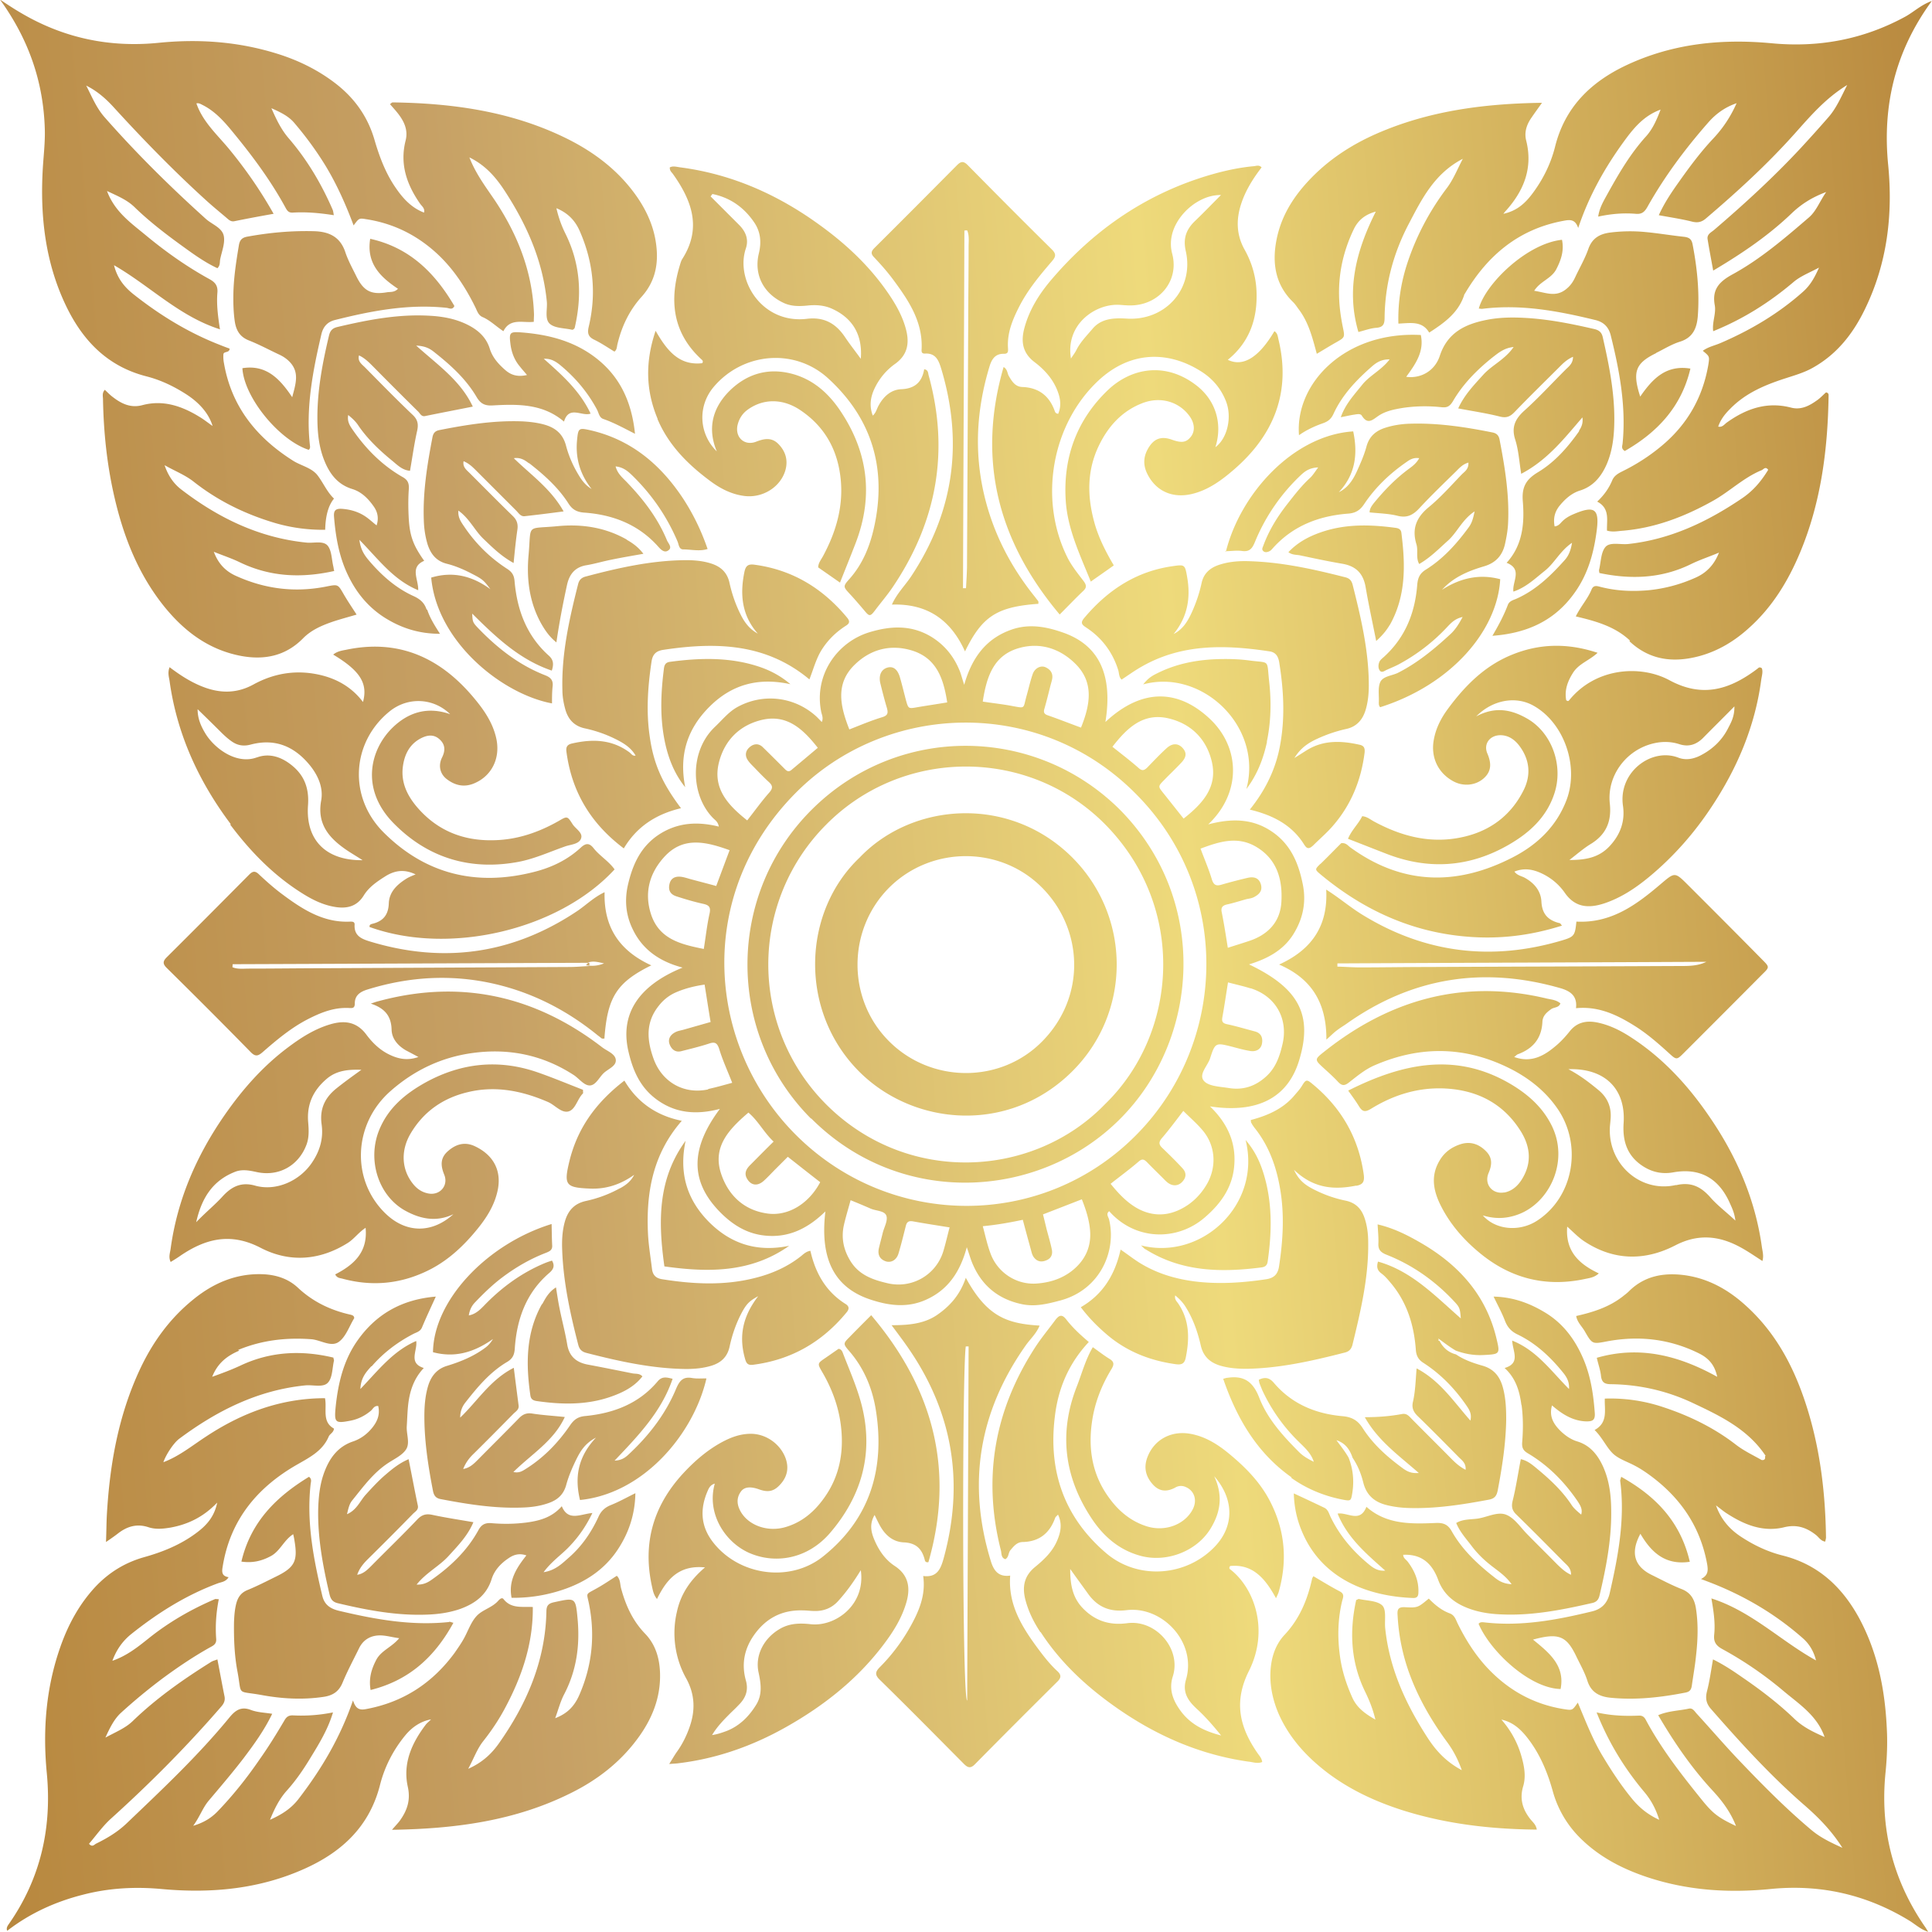 <svg xmlns="http://www.w3.org/2000/svg" data-bbox="0 -0.02 96.59 96.61" viewBox="0 0 96.6 96.6" data-type="ugc"><g><defs><linearGradient gradientUnits="userSpaceOnUse" y2="43.97" x2="100.25" y1="52.58" x1="-3.33" id="2c4c2f1e-d911-4f97-8e8a-32903034adfe"><stop stop-color="#b8883e" offset="0"></stop><stop stop-color="#c6a065" offset=".27"></stop><stop stop-color="#eeda7b" offset=".61"></stop><stop stop-color="#b8883e" offset="1"></stop></linearGradient></defs><path d="M88.28 72.79c-.89-1.34-2.28-2-3.66-2.65-1.28-.6-2.64-.91-4.06-.93-.32 0-.47-.08-.51-.41-.03-.3-.14-.59-.21-.91 2.15-.62 4.11-.11 6.02.95-.12-.57-.4-.92-.93-1.18-1.46-.72-3-.89-4.59-.59-.73.14-.73.14-1.11-.52-.14-.24-.37-.44-.42-.75.84-.19 1.64-.44 2.33-.98.1-.08.21-.16.3-.25.76-.76 1.7-.94 2.72-.82 1.22.15 2.24.72 3.13 1.53 1.63 1.47 2.55 3.36 3.16 5.43.59 2.01.82 4.07.85 6.16 0 .06-.02.12-.04.21-.22-.03-.32-.22-.46-.33-.47-.37-.96-.54-1.58-.39-1.05.26-1.98-.11-2.85-.67-.18-.11-.34-.25-.57-.42.23.65.63 1.15 1.21 1.54.66.44 1.37.78 2.14.97 1.77.45 2.97 1.58 3.82 3.15.92 1.72 1.28 3.57 1.37 5.49.04.72.01 1.45-.06 2.17-.29 2.81.35 5.39 1.95 7.72.06.08.11.17.18.28-.38-.12-.64-.37-.93-.55-2.14-1.31-4.46-1.84-6.96-1.59-2.11.21-4.19.07-6.21-.61-1.21-.41-2.33-.99-3.26-1.9a5.252 5.252 0 0 1-1.4-2.34c-.25-.91-.6-1.78-1.16-2.55-.36-.49-.77-.93-1.42-1.07.49.56.83 1.19 1.02 1.9.13.47.21.96.07 1.43-.19.63-.03 1.16.36 1.65.12.15.28.27.32.52-2.3-.02-4.54-.28-6.72-.97-1.34-.43-2.6-1.01-3.73-1.86-1.04-.79-1.91-1.73-2.45-2.94-.28-.65-.44-1.33-.42-2.04.02-.72.22-1.41.71-1.93.75-.8 1.14-1.75 1.37-2.78 0-.04.03-.08.07-.15.44.26.88.53 1.32.76.27.14.15.33.11.51-.23.97-.23 1.95-.07 2.94.11.65.32 1.27.59 1.87.22.48.6.78 1.15 1.09-.14-.58-.33-1.02-.54-1.45-.7-1.47-.76-2.99-.42-4.53.07-.02.11-.06.14-.05.4.09.92.08 1.17.33.21.22.1.74.14 1.13.21 2.03 1.04 3.82 2.14 5.51.42.64.91 1.17 1.69 1.59-.19-.54-.42-.97-.7-1.36-.82-1.11-1.51-2.3-1.97-3.61-.31-.9-.49-1.81-.54-2.76-.02-.28 0-.44.37-.42.66.04.66 0 1.19-.43.3.31.64.59 1.05.74.24.09.3.31.39.5.42.85.92 1.64 1.58 2.32 1.04 1.07 2.28 1.74 3.76 1.97.4.06.4.06.67-.33.38.9.72 1.79 1.21 2.62.46.77.95 1.52 1.52 2.21.36.43.77.77 1.34 1.03-.17-.56-.42-1.01-.77-1.42-.97-1.16-1.76-2.44-2.36-3.95.75.17 1.44.19 2.14.16.19 0 .27.11.34.25.76 1.41 1.74 2.67 2.74 3.91.57.71.83.93 1.75 1.36-.26-.67-.67-1.23-1.15-1.75-1.06-1.14-1.94-2.42-2.74-3.79.51-.22 1.04-.22 1.54-.33.2-.04.29.16.41.28.74.81 1.45 1.64 2.21 2.43 1.12 1.17 2.26 2.32 3.5 3.36.44.37.93.61 1.55.89-.56-.88-1.21-1.53-1.91-2.14-1.69-1.47-3.19-3.12-4.66-4.8-.24-.27-.29-.54-.2-.89.13-.5.2-1.02.3-1.59.55.27 1.01.58 1.47.9.92.63 1.81 1.31 2.61 2.08.43.41.95.66 1.5.9-.38-1.09-1.3-1.66-2.09-2.33-.94-.79-1.95-1.48-3.03-2.07-.31-.17-.44-.36-.4-.72.06-.59-.03-1.17-.14-1.81 2.02.65 3.47 2.13 5.23 3.1-.11-.45-.33-.82-.66-1.11-1.27-1.12-2.7-1.99-4.27-2.64-.24-.1-.48-.19-.82-.32.36-.18.36-.42.31-.73-.35-1.94-1.39-3.41-2.98-4.54-.2-.14-.4-.27-.61-.38-.4-.22-.89-.36-1.18-.68-.3-.32-.49-.76-.86-1.12.68-.37.49-.99.51-1.57a8.29 8.29 0 0 1 2.9.42c1.31.43 2.55 1.03 3.65 1.88.4.31.85.52 1.29.77.13.02.2-.04.17-.18Zm-6.81-40.73c1.01.95 2.19 1.09 3.48.75.97-.26 1.8-.77 2.53-1.44 1.14-1.03 1.92-2.31 2.51-3.71 1.06-2.52 1.4-5.18 1.44-7.89 0-.06-.01-.13-.13-.15-.15.13-.29.29-.47.41-.38.27-.79.48-1.28.35-1.2-.31-2.23.05-3.2.74-.13.09-.23.26-.44.21.12-.35.33-.62.58-.87.77-.8 1.75-1.21 2.77-1.54.46-.15.92-.28 1.34-.51 1.24-.68 2.06-1.73 2.66-2.98 1.1-2.27 1.39-4.69 1.15-7.17-.3-3 .36-5.72 2.18-8.21-.54.19-.9.55-1.34.79-2.1 1.14-4.33 1.55-6.7 1.32-2.5-.23-4.93.02-7.23 1.1-1.78.84-3.08 2.1-3.57 4.09-.21.83-.59 1.6-1.1 2.29-.36.49-.78.9-1.48 1.05.08-.11.11-.14.14-.17.89-1 1.34-2.13 1-3.49-.11-.43.03-.82.28-1.17.15-.22.31-.44.51-.72-2.93.04-5.71.41-8.33 1.57-1.12.5-2.15 1.15-3.04 2.02-.94.92-1.66 1.97-1.91 3.29-.22 1.15-.05 2.23.84 3.09.11.11.19.24.28.36.5.66.69 1.45.9 2.22.34-.2.66-.4.98-.58.42-.24.43-.24.32-.76-.09-.45-.16-.91-.18-1.37-.06-1.23.19-2.39.72-3.5.22-.47.58-.76 1.11-.9-.96 1.91-1.5 3.87-.87 6.02.32-.08.61-.19.9-.21.36-.03.41-.21.41-.52.02-1.65.44-3.21 1.2-4.66.65-1.24 1.28-2.53 2.71-3.27-.28.54-.47 1.02-.78 1.44-.85 1.12-1.51 2.35-1.96 3.68-.34 1-.51 2.03-.48 3.12.58-.02 1.18-.16 1.54.45.76-.49 1.46-.99 1.75-1.88 0-.02.01-.04.03-.06 1.13-1.92 2.7-3.24 4.94-3.65.31-.06.58-.09.73.36.54-1.61 1.31-2.97 2.23-4.25.5-.69 1.01-1.35 1.89-1.67-.19.5-.39.96-.72 1.33-.8.88-1.39 1.9-1.96 2.93-.18.33-.38.66-.44 1.09.65-.14 1.26-.19 1.87-.14.31.03.45-.09.6-.36.85-1.51 1.88-2.89 3.02-4.19.39-.45.85-.78 1.43-.98-.3.68-.69 1.26-1.17 1.77-.63.67-1.18 1.41-1.71 2.16-.37.52-.73 1.05-1.01 1.67.6.11 1.14.19 1.66.32.28.07.48.03.7-.16 1.55-1.32 3.05-2.69 4.41-4.21.78-.87 1.54-1.78 2.65-2.46-.31.61-.54 1.15-.92 1.59-.46.53-.93 1.05-1.4 1.56-1.36 1.46-2.82 2.8-4.34 4.1-.14.12-.36.21-.32.46.08.5.18 1.01.28 1.57 1.45-.86 2.76-1.75 3.92-2.86.48-.46 1.01-.8 1.73-1.07-.33.48-.49.94-.85 1.26-1.21 1.04-2.43 2.09-3.82 2.85-.68.37-1.05.76-.9 1.56.07.42-.14.84-.08 1.29 1.51-.61 2.83-1.45 4.03-2.47.35-.29.75-.44 1.26-.71-.23.53-.45.89-.78 1.19-1.23 1.1-2.63 1.93-4.14 2.58-.3.13-.62.19-.89.39.34.28.34.28.28.68-.28 1.66-1.07 3.03-2.37 4.1-.59.49-1.23.9-1.92 1.24-.22.11-.42.22-.52.46-.16.38-.39.72-.75 1.06.65.34.47.93.49 1.45.27.08.51.03.74.01 1.64-.13 3.13-.7 4.56-1.5.84-.47 1.53-1.16 2.43-1.53.1-.04.19-.21.33-.02-.34.56-.74 1.04-1.3 1.42-1.74 1.18-3.59 2.06-5.7 2.29-.39.04-.9-.11-1.13.14-.24.27-.23.77-.33 1.17 0 .04.01.08.02.14 1.57.33 3.11.28 4.59-.45.43-.21.89-.36 1.39-.57-.25.63-.64 1.02-1.19 1.26-.74.33-1.52.54-2.33.62-.79.07-1.57.04-2.34-.15-.19-.04-.4-.15-.51.11-.19.47-.54.84-.79 1.35 1.02.24 1.97.51 2.71 1.21ZM11.9 67.5c1.18-.49 2.39-.63 3.65-.54.47.03.99.41 1.38.14.36-.25.53-.78.78-1.19 0-.01 0-.04-.01-.06-.02-.07-.09-.09-.15-.11-1-.22-1.89-.64-2.65-1.35-.5-.47-1.13-.66-1.8-.68-1.33-.04-2.48.47-3.48 1.3-1.15.94-2 2.12-2.63 3.47-1.08 2.32-1.51 4.78-1.65 7.31-.02.41-.02.82-.04 1.31.25-.17.42-.29.59-.42.46-.36.95-.51 1.53-.32.36.12.73.08 1.1.02.88-.16 1.65-.53 2.34-1.25-.15.74-.57 1.17-1.06 1.53-.78.58-1.67.94-2.6 1.2-.95.27-1.75.76-2.43 1.48-.8.86-1.35 1.87-1.74 2.97-.73 2.06-.9 4.18-.69 6.35.26 2.74-.31 5.26-1.89 7.53-.07.1-.15.21-.09.35 1.14-.88 2.42-1.46 3.81-1.81 1.28-.33 2.58-.4 3.9-.28 2.49.23 4.93.01 7.24-1.05 1.83-.84 3.17-2.11 3.69-4.15.23-.91.66-1.75 1.27-2.49.35-.42.78-.7 1.28-.79-.1.11-.19.17-.26.26-.7.92-1.16 1.94-.9 3.11.15.68-.04 1.2-.41 1.71-.1.13-.21.24-.38.44 3.19-.05 6.19-.45 8.99-1.86 1.26-.63 2.37-1.48 3.23-2.62.76-1 1.23-2.11 1.18-3.4-.03-.72-.23-1.39-.74-1.92-.63-.65-.98-1.43-1.21-2.29-.05-.2-.03-.44-.21-.61-.33.21-.65.43-.99.62-.62.35-.51.19-.39.84.3 1.55.14 3.04-.49 4.49-.24.55-.58.93-1.21 1.17.16-.44.26-.84.45-1.2.62-1.19.79-2.44.67-3.76-.1-1.09-.11-1.07-1.17-.84-.29.06-.39.17-.39.47-.05 2.47-.99 4.63-2.39 6.61-.37.52-.84.95-1.52 1.25.28-.51.44-.99.75-1.38.42-.53.8-1.1 1.11-1.69.83-1.56 1.39-3.2 1.37-5.02-.52-.03-1.07.1-1.46-.39-.08-.11-.2 0-.27.08-.3.34-.77.44-1.06.74-.31.32-.45.79-.68 1.19-.13.23-.28.44-.43.66-1.12 1.53-2.59 2.49-4.47 2.83-.33.06-.5-.06-.62-.44-.65 1.89-1.6 3.47-2.74 4.95-.37.47-.83.76-1.41 1.02.23-.57.48-1.06.85-1.47.44-.49.81-1.03 1.15-1.59.44-.72.89-1.44 1.15-2.31a8 8 0 0 1-1.99.15c-.23-.01-.34.07-.45.27-.39.66-.79 1.31-1.23 1.93-.63.92-1.32 1.79-2.1 2.6-.32.33-.69.56-1.22.72.33-.45.47-.89.77-1.25.59-.7 1.19-1.4 1.75-2.13.52-.69 1.03-1.39 1.43-2.22-.38-.06-.74-.07-1.06-.19-.51-.2-.8.03-1.1.4-1.56 1.9-3.35 3.58-5.12 5.27-.45.43-.97.74-1.52 1.01-.1.05-.19.2-.36.01.36-.42.69-.89 1.1-1.26 1.95-1.76 3.8-3.62 5.52-5.61.14-.16.2-.32.15-.53-.12-.6-.23-1.2-.35-1.82-.12.05-.23.07-.32.13-1.39.87-2.73 1.81-3.91 2.95-.36.35-.81.53-1.37.83.25-.55.46-.95.79-1.25.66-.6 1.35-1.17 2.07-1.71.76-.56 1.53-1.08 2.35-1.54.16-.09.35-.16.33-.43-.05-.67 0-1.33.13-1.99-.11 0-.16-.02-.2 0-1.19.51-2.3 1.15-3.31 1.96-.55.44-1.09.87-1.81 1.12.21-.57.52-1 .96-1.35 1.32-1.05 2.73-1.94 4.33-2.53.17-.06.38-.07.52-.3-.31-.05-.35-.22-.3-.5.37-2.37 1.75-4.01 3.76-5.15.63-.36 1.25-.68 1.55-1.39.06-.13.24-.19.26-.39-.62-.34-.34-.99-.45-1.52-2.2 0-4.14.73-5.92 1.9-.71.46-1.36 1-2.16 1.3.12-.36.5-.95.79-1.17 1.88-1.4 3.92-2.43 6.3-2.67.39-.04.89.12 1.13-.13.24-.25.22-.73.31-1.11 0-.04-.02-.08-.03-.15-1.59-.38-3.15-.31-4.65.4-.45.21-.91.38-1.41.56.27-.68.74-1.05 1.36-1.31ZM11 16.48c-.1-.65-.18-1.25-.13-1.85.03-.35-.12-.52-.39-.67-1.15-.63-2.22-1.39-3.23-2.23-.73-.6-1.52-1.16-1.9-2.18.53.25 1 .44 1.38.81.69.67 1.45 1.26 2.23 1.83.61.44 1.22.9 1.91 1.22.15-.14.11-.3.14-.45.08-.39.25-.8.18-1.16-.08-.41-.57-.57-.88-.84-1.79-1.61-3.5-3.3-5.09-5.11-.41-.47-.63-1.03-.91-1.57.55.27.99.66 1.39 1.1 1.48 1.62 3 3.18 4.62 4.65.34.31.7.6 1.05.9.1.09.2.16.35.13.64-.13 1.28-.25 1.96-.37-.66-1.17-1.39-2.22-2.21-3.22-.6-.73-1.33-1.37-1.65-2.3.12-.03.21.03.31.08.68.34 1.16.92 1.63 1.5.94 1.15 1.82 2.35 2.53 3.66.09.16.17.23.35.22.68-.04 1.35.02 2.05.13-.02-.12-.03-.21-.06-.28-.56-1.29-1.27-2.49-2.19-3.56-.38-.44-.62-.94-.87-1.51.45.2.85.39 1.14.73.58.68 1.11 1.4 1.58 2.17.56.93 1 1.92 1.39 2.96.27-.36.27-.37.63-.31 1.36.21 2.53.79 3.54 1.72.81.75 1.41 1.66 1.9 2.65.1.19.15.42.37.52.38.16.67.46 1.05.71.34-.68.99-.4 1.52-.47 0-.15.01-.26.01-.37-.07-2.12-.82-4.01-1.99-5.75-.45-.66-.93-1.3-1.24-2.1.8.39 1.32.99 1.77 1.68 1.1 1.69 1.9 3.49 2.1 5.52.04.38-.12.88.15 1.12.26.23.74.21 1.12.3.02 0 .04-.01.06-.02.03-.03.07-.06.07-.1.37-1.61.28-3.17-.46-4.67-.2-.4-.35-.81-.46-1.29.62.26.97.66 1.2 1.22.65 1.52.8 3.08.42 4.69-.08.33-.04.52.28.67.35.17.67.39 1 .59.13-.09.12-.24.15-.36.21-.89.59-1.69 1.2-2.37.72-.79.88-1.73.72-2.75-.12-.79-.44-1.51-.88-2.17-.93-1.38-2.22-2.35-3.69-3.06-2.71-1.31-5.62-1.71-8.59-1.75-.03 0-.07.04-.13.09.14.16.28.31.41.48.31.4.5.83.37 1.34-.3 1.18.06 2.2.72 3.15.09.13.26.24.2.45-.65-.25-1.08-.74-1.45-1.29-.48-.71-.78-1.51-1.02-2.33-.33-1.15-.98-2.08-1.93-2.82-.89-.69-1.89-1.18-2.96-1.51-1.93-.6-3.9-.74-5.9-.54-2.47.25-4.78-.24-6.92-1.51C.71.45.41.25 0-.02c1.45 2.01 2.17 4.13 2.24 6.47.02.66-.06 1.31-.1 1.97-.14 2.39.12 4.72 1.18 6.91.84 1.73 2.08 3 4.01 3.49.7.18 1.35.49 1.96.88.69.44 1.15.98 1.34 1.6-.23-.16-.44-.33-.66-.46-.88-.54-1.82-.86-2.86-.58-.57.15-1.03-.07-1.46-.4-.15-.11-.28-.25-.41-.37-.15.17-.09.33-.09.48.03 1.65.2 3.28.57 4.88.46 2 1.2 3.88 2.51 5.5 1.01 1.24 2.23 2.15 3.84 2.45 1.16.21 2.21 0 3.08-.88.42-.43.97-.66 1.53-.85.37-.12.74-.22 1.15-.34-.23-.36-.45-.68-.64-1.01-.29-.5-.28-.51-.84-.4-1.57.32-3.08.14-4.54-.52-.52-.23-.89-.6-1.12-1.21.47.19.9.33 1.31.53 1.5.72 3.05.8 4.71.43-.02-.08-.03-.15-.04-.21-.09-.36-.08-.81-.29-1.06-.23-.26-.7-.11-1.06-.15-2.36-.24-4.4-1.23-6.25-2.65-.37-.28-.66-.68-.84-1.22.53.3 1.03.49 1.46.83 1.22.96 2.58 1.62 4.06 2.06.82.24 1.66.35 2.51.34q.02-1.05.44-1.56c-.35-.33-.53-.78-.82-1.16-.29-.38-.82-.48-1.22-.73-1.82-1.15-3.08-2.69-3.46-4.87-.03-.15-.04-.3-.03-.45.01-.17.31-.06.31-.29-.2-.07-.4-.15-.6-.23-1.53-.61-2.92-1.47-4.21-2.49-.45-.36-.8-.78-.97-1.45 1.82 1.05 3.26 2.56 5.31 3.21Zm67.97 5.06c-.57.81-1.22 1.56-2.07 2.07-.58.35-.82.72-.76 1.45.09 1.09 0 2.2-.81 3.08.82.32.27.94.34 1.44.63-.21 1.08-.65 1.57-1.04s.76-.99 1.36-1.4c-.06.38-.17.65-.37.87-.7.78-1.45 1.51-2.44 1.94-.15.06-.33.11-.4.3-.19.5-.44.98-.77 1.54 1.77-.13 3.15-.78 4.13-2.18.66-.93.95-2 1.09-3.12.13-1.04-.12-1.22-1.12-.8-.22.09-.43.2-.61.38-.09.09-.18.23-.38.25-.08-.43.02-.76.27-1.06.27-.32.58-.6.99-.73.68-.21 1.08-.71 1.35-1.33.26-.61.35-1.26.37-1.92.05-1.5-.24-2.96-.57-4.41-.06-.29-.23-.38-.48-.43-1.04-.24-2.09-.45-3.16-.53-.72-.05-1.44-.06-2.15.08-1.07.21-1.97.62-2.36 1.8-.25.77-.97 1.15-1.68 1.05.46-.63.91-1.26.73-2.09-3.8-.2-6.3 2.43-6.09 5.01.38-.27.8-.46 1.23-.61.24-.09.39-.22.5-.47.44-.95 1.15-1.69 1.93-2.37.24-.21.5-.35.87-.34-.41.54-1 .8-1.38 1.28-.39.49-.83.95-1.06 1.61.27-.05.47-.1.68-.13.13-.02.3-.06.37.05.3.49.56.19.85 0 .35-.23.76-.31 1.17-.38.65-.1 1.31-.11 1.96-.04.27.03.41-.03.57-.29.5-.86 1.19-1.56 1.96-2.18.3-.23.59-.49 1.08-.54-.43.63-1.08.9-1.52 1.39-.46.51-.94 1-1.25 1.68.73.14 1.42.24 2.09.41.32.08.51 0 .73-.23.73-.76 1.48-1.49 2.22-2.23.19-.19.38-.39.7-.53 0 .34-.21.48-.37.64-.68.68-1.33 1.39-2.05 2.04-.47.42-.67.83-.47 1.46.17.53.2 1.1.3 1.71 1.32-.69 2.16-1.78 3.06-2.82.04.28-.04.48-.18.68Zm-57.64 8.94c-.11-.35-.34-.53-.64-.67-.89-.4-1.61-1.04-2.24-1.78-.22-.26-.42-.54-.48-1.04.96.98 1.7 2.01 2.94 2.52.02-.55-.44-1.15.3-1.47-.57-.8-.74-1.28-.78-2.27-.02-.44-.02-.88.01-1.31.02-.3-.05-.47-.33-.62-1.04-.6-1.86-1.44-2.53-2.43-.12-.18-.22-.37-.17-.66.22.18.38.33.51.53.47.69 1.08 1.26 1.73 1.79.24.2.48.44.85.47.12-.68.21-1.35.36-2.01.07-.34.02-.56-.24-.8-.81-.77-1.59-1.57-2.37-2.36-.16-.16-.38-.3-.3-.6.3.14.51.36.73.58.74.75 1.48 1.49 2.23 2.23.1.1.16.27.36.22.78-.16 1.57-.31 2.37-.47-.61-1.3-1.74-2.07-2.83-3.05.47.02.7.16.92.34.81.64 1.57 1.33 2.1 2.23.2.34.42.45.83.42 1.25-.07 2.5-.08 3.54.81.25-.83.9-.24 1.33-.4-.54-1.15-1.44-1.94-2.34-2.74.33-.02.56.11.79.29.77.63 1.4 1.37 1.87 2.25.09.17.11.4.32.47.52.18 1.01.45 1.58.74-.17-1.66-.8-2.95-2.07-3.88-1.08-.79-2.32-1.09-3.62-1.19-.56-.04-.61 0-.54.56.05.42.19.81.47 1.14.1.13.21.25.36.43-.48.11-.81 0-1.1-.26-.33-.29-.62-.61-.76-1.05-.16-.53-.53-.89-1.01-1.15-.61-.33-1.27-.46-1.95-.5-1.59-.1-3.13.2-4.66.56-.25.06-.36.18-.42.43-.32 1.34-.58 2.7-.58 4.09 0 .75.07 1.49.36 2.19.27.66.67 1.17 1.38 1.39.46.14.79.47 1.06.85.19.26.29.57.16.97-.19-.15-.33-.28-.48-.39-.38-.28-.81-.41-1.28-.44-.28-.01-.39.08-.37.38.08 1.01.25 2 .69 2.92.43.91 1.05 1.66 1.92 2.19.79.48 1.65.76 2.69.76-.29-.45-.51-.81-.64-1.21Zm54.75 39.78c.08.61.08 1.22.03 1.84-.02.27.03.42.29.57 1.01.6 1.82 1.42 2.48 2.39.13.2.26.4.18.67-.19-.16-.36-.3-.48-.48-.46-.7-1.07-1.27-1.71-1.8-.24-.2-.49-.42-.83-.49-.14.72-.24 1.41-.41 2.09-.07.29-.02.48.19.68.8.78 1.58 1.57 2.37 2.37.16.16.37.31.36.64-.3-.14-.49-.33-.69-.52-.49-.5-.99-.99-1.48-1.49-.34-.34-.63-.8-1.04-.98-.44-.2-.97.11-1.46.18-.35.05-.74.02-1.07.22.19.46.51.8.78 1.16.28.37.61.69.97.97.34.27.71.5 1.02.93-.41-.02-.65-.17-.87-.35-.83-.65-1.6-1.37-2.12-2.29-.2-.36-.43-.44-.83-.42-1.21.05-2.44.08-3.44-.81-.32.83-.94.26-1.44.34.49 1.22 1.45 2.02 2.38 2.85-.33.03-.56-.1-.79-.29-.81-.66-1.47-1.43-1.93-2.37-.09-.17-.12-.38-.32-.48-.5-.24-.99-.47-1.53-.72.02.71.16 1.32.41 1.91 1 2.38 3.31 3.24 5.57 3.32.21 0 .25-.12.25-.29.02-.57-.19-1.07-.53-1.52-.08-.11-.23-.18-.23-.35.84-.04 1.41.35 1.74 1.23.26.72.77 1.15 1.45 1.42.55.22 1.14.31 1.73.33 1.54.07 3.04-.23 4.53-.57.22-.05.32-.17.37-.39.32-1.36.59-2.74.58-4.15 0-.79-.08-1.57-.42-2.31-.27-.58-.65-1.04-1.28-1.23-.3-.09-.56-.27-.78-.47-.36-.34-.65-.74-.48-1.33.52.45 1.05.78 1.72.8.29 0 .44-.05.42-.4-.07-.97-.21-1.91-.61-2.81-.42-.95-1.02-1.73-1.92-2.26-.77-.46-1.59-.75-2.53-.77.21.44.41.8.56 1.19.12.32.3.54.63.7.88.42 1.59 1.07 2.21 1.82.2.24.4.49.37.91-.9-.9-1.61-1.93-2.84-2.42.02.53.44 1.13-.38 1.37.57.52.75 1.17.84 1.85ZM65.24 42.27c.14.23.29.12.42 0 .34-.34.71-.65 1.02-1.02.89-1.04 1.38-2.26 1.55-3.62.02-.21-.02-.34-.24-.39-.89-.2-1.77-.25-2.6.24-.2.12-.39.25-.67.42.32-.52.72-.77 1.16-.97.46-.21.93-.37 1.42-.48.53-.11.83-.46.98-.95.12-.4.16-.81.16-1.23 0-1.72-.39-3.38-.81-5.04-.06-.22-.17-.32-.38-.37-1.57-.4-3.14-.75-4.77-.8-.53-.02-1.05.02-1.55.19-.44.15-.75.43-.85.9-.11.51-.28 1.01-.5 1.49-.2.43-.44.83-.9 1.06.69-.84.86-1.79.68-2.83-.11-.65-.12-.65-.74-.56-1.82.26-3.24 1.2-4.41 2.59-.21.25-.11.34.12.49.77.51 1.3 1.22 1.58 2.11.05.16.03.35.17.48.35-.23.68-.47 1.04-.67 2.02-1.14 4.18-1.07 6.37-.74.3.05.42.25.47.54.22 1.37.3 2.74.05 4.12-.21 1.2-.73 2.27-1.52 3.25 1.16.28 2.13.77 2.75 1.8Zm2.57 17.02c.33-.06.42-.2.38-.54-.25-1.84-1.11-3.34-2.53-4.52-.33-.28-.36-.27-.58.09-.12.19-.27.34-.41.51-.57.64-1.33.96-2.13 1.17.01.07 0 .12.03.15.04.08.09.15.14.22.72.89 1.1 1.93 1.29 3.04.23 1.31.15 2.62-.05 3.92-.06.38-.25.57-.63.63-1.19.18-2.39.26-3.59.11-.92-.12-1.79-.37-2.6-.84-.37-.21-.7-.48-1.1-.75-.28 1.25-.88 2.24-1.99 2.88.4.53.82.95 1.26 1.33 1 .87 2.18 1.34 3.49 1.52.3.04.44-.03.5-.34.19-.95.19-1.87-.39-2.71-.07-.1-.18-.19-.14-.39.23.19.41.38.55.62.36.59.58 1.23.73 1.89.13.56.48.86 1 1.01.42.12.86.15 1.3.15 1.67-.03 3.29-.4 4.89-.81.21-.05.33-.16.39-.38.41-1.68.81-3.36.79-5.11 0-.4-.04-.79-.16-1.17-.15-.5-.44-.83-.98-.94-.58-.12-1.13-.32-1.66-.6-.35-.19-.67-.41-.91-.94.98.94 2.01 1.01 3.11.79Zm-49.22 9.02c.58-.67 1.27-1.19 2.05-1.6.16-.09.37-.12.46-.34.21-.5.44-.99.69-1.54-1.71.14-3.02.89-3.96 2.26-.67.98-.93 2.11-1.05 3.28-.07.75-.02.81.71.67.39-.07.74-.24 1.05-.5.11-.09.16-.26.37-.24.1.42-.04.77-.3 1.09-.25.31-.57.55-.95.68-.72.24-1.14.77-1.41 1.45-.25.62-.32 1.27-.34 1.93-.03 1.46.24 2.88.57 4.28.06.24.16.37.41.43 1.47.35 2.95.63 4.47.57.57-.02 1.13-.1 1.67-.29.73-.27 1.3-.69 1.55-1.48.14-.45.46-.79.85-1.05.26-.18.54-.26.89-.14-.5.63-.91 1.27-.74 2.12.9.01 1.75-.13 2.58-.41 1.12-.38 2.08-1.01 2.74-2.02.55-.84.85-1.75.87-2.8-.45.22-.82.43-1.22.59-.3.12-.5.3-.63.6-.36.78-.84 1.48-1.5 2.05-.33.29-.66.62-1.24.71.42-.57.94-.9 1.34-1.34.43-.46.78-.96 1.1-1.62-.59.05-1.21.44-1.53-.34-.48.55-1.08.72-1.72.81-.59.08-1.18.09-1.77.04-.32-.03-.52.05-.68.35-.57 1.04-1.41 1.83-2.37 2.5-.19.13-.4.23-.72.22.48-.6 1.12-.91 1.59-1.42.47-.52.96-1.01 1.25-1.7-.69-.12-1.36-.22-2.02-.36-.34-.08-.56-.02-.8.24-.74.78-1.51 1.52-2.26 2.28-.21.21-.41.42-.73.47.11-.32.3-.55.52-.77.76-.75 1.52-1.51 2.27-2.28.12-.12.29-.2.24-.42-.16-.76-.3-1.52-.46-2.31-.47.2-.82.49-1.17.79-.35.3-.66.64-.97.98-.29.32-.45.77-.94.98.07-.28.11-.51.27-.7.55-.68 1.06-1.39 1.82-1.88.31-.2.69-.38.87-.67.2-.32 0-.77.03-1.16.02-.33.03-.66.06-.98.07-.71.27-1.37.79-1.92-.8-.25-.3-.88-.38-1.35-1.16.5-1.89 1.46-2.79 2.4.02-.56.29-.85.54-1.13Zm12.9-30.68c-.88-.66-1.85-.69-2.87-.46-.24.05-.33.16-.3.4.26 2.02 1.22 3.61 2.87 4.85.66-1.11 1.64-1.72 2.86-2.01-.95-1.26-1.37-2.23-1.56-3.56-.19-1.27-.1-2.53.09-3.79.06-.37.25-.52.6-.57 2.6-.39 5.11-.34 7.29 1.48.21-.53.34-1.06.64-1.52.32-.49.72-.87 1.21-1.18.22-.14.13-.28 0-.43-1.2-1.43-2.69-2.34-4.56-2.6-.33-.05-.47.02-.54.36-.23 1.13-.13 2.17.67 3.08-.37-.2-.61-.49-.8-.84-.29-.55-.49-1.12-.62-1.72-.12-.51-.44-.79-.9-.94-.46-.15-.94-.18-1.43-.17-1.65.03-3.25.39-4.83.81-.21.05-.34.15-.4.37-.44 1.74-.84 3.49-.79 5.31 0 .3.05.61.13.91.13.52.43.89 1 1.01.51.11 1.01.28 1.48.51.41.2.81.43 1.05.85-.14.03-.2-.07-.28-.14ZM31 59.41c-.54.3-1.11.51-1.71.64-.59.13-.9.5-1.05 1.04-.13.47-.15.95-.13 1.43.06 1.61.4 3.16.8 4.71.06.24.18.36.43.42 1.63.42 3.27.78 4.96.8.44 0 .87-.04 1.29-.17.47-.15.78-.44.89-.95.13-.6.33-1.18.62-1.72.23-.42.38-.57.81-.8-.77 1-.98 1.99-.66 3.12.06.22.13.34.39.31 1.91-.24 3.46-1.13 4.68-2.61.13-.15.17-.3-.04-.43-.99-.62-1.51-1.55-1.76-2.66-.2.03-.33.15-.46.26-.68.54-1.45.88-2.28 1.09-1.55.4-3.11.32-4.68.07-.31-.05-.46-.21-.5-.51-.07-.59-.17-1.17-.2-1.76-.1-2.06.24-3.99 1.69-5.65-1.28-.26-2.23-.93-2.87-2.01-1.49 1.15-2.36 2.44-2.75 4.03-.29 1.2-.19 1.32 1.05 1.37.81.03 1.53-.22 2.19-.69-.17.33-.42.52-.72.68Zm-4.54-36.25c.74.58 1.45 1.21 1.96 2.01.19.3.41.43.78.46 1.44.1 2.72.59 3.71 1.7.14.16.31.32.49.2.24-.15.02-.35-.05-.51-.45-1.09-1.15-2.01-1.95-2.85-.23-.25-.52-.46-.62-.85.37.04.59.22.81.43.99.96 1.75 2.06 2.29 3.33.06.15.07.39.28.39.4 0 .81.11 1.22-.02-.32-.93-.73-1.77-1.25-2.56-1.12-1.68-2.58-2.9-4.58-3.37-.62-.14-.64-.13-.7.52-.08.9.17 1.7.73 2.41-.28-.17-.47-.4-.63-.67-.29-.47-.51-.97-.65-1.5-.16-.61-.56-.91-1.12-1.06-.34-.09-.69-.13-1.03-.15-1.41-.06-2.79.16-4.16.43-.23.04-.33.15-.37.38-.26 1.36-.48 2.72-.43 4.11.01.42.07.83.19 1.23.16.49.44.84.97.97.44.11.87.3 1.27.51.51.26.58.33.9.76-.93-.68-1.9-.9-2.96-.58.29 3.21 3.53 5.82 6.04 6.29 0-.28 0-.56.03-.84.04-.31-.09-.46-.38-.57-1.28-.5-2.35-1.33-3.3-2.31-.32-.33-.32-.35-.34-.77 1.18 1.17 2.36 2.3 3.98 2.85.1-.31.09-.53-.14-.74-1.11-.99-1.59-2.27-1.72-3.71-.02-.28-.1-.46-.36-.63-.87-.56-1.6-1.28-2.18-2.15-.15-.22-.3-.44-.27-.77.56.4.81.99 1.25 1.41.45.43.89.87 1.51 1.21.06-.6.11-1.13.19-1.67.04-.29-.03-.49-.24-.69-.72-.7-1.43-1.42-2.14-2.13-.16-.16-.37-.31-.31-.6.29.12.48.32.68.52l1.95 1.95c.12.12.22.3.42.28.63-.07 1.27-.15 1.95-.24-.64-1.14-1.63-1.82-2.49-2.66.32-.05.55.09.75.25Zm34.8 4.4c.29 0 .57-.05.85-.01.38.05.51-.14.64-.46a9.583 9.583 0 0 1 2.33-3.37c.21-.19.43-.33.83-.35-.16.22-.26.38-.39.51-.44.4-.8.87-1.16 1.33-.5.64-.92 1.32-1.2 2.09-.03.08-.08.16-.01.24.09.1.21.07.3.03.08-.03.14-.1.2-.17 1.01-1.12 2.31-1.61 3.77-1.72.38-.03.6-.19.79-.48.57-.85 1.29-1.53 2.13-2.11.18-.13.36-.22.62-.18-.14.25-.31.38-.5.52-.67.49-1.25 1.09-1.78 1.74-.1.13-.2.27-.2.45.5.05.96.06 1.4.17.47.12.77-.04 1.08-.37.59-.64 1.23-1.25 1.85-1.86.17-.17.33-.35.61-.43.02.33-.19.45-.33.59-.53.55-1.04 1.13-1.63 1.62-.63.51-.88 1.08-.64 1.87.1.32-.04.68.14.99.57-.33.99-.77 1.45-1.18.46-.42.7-1.04 1.32-1.45-.07.34-.13.57-.29.79-.6.82-1.27 1.57-2.13 2.11-.33.2-.42.43-.45.78-.11 1.4-.6 2.63-1.67 3.6-.08.07-.18.15-.22.24-.06.14-.07.32.02.44.1.13.24.01.35-.04.2-.09.4-.17.59-.27.91-.49 1.72-1.11 2.43-1.87.19-.2.39-.42.77-.5-.2.38-.37.63-.59.84-.8.74-1.64 1.44-2.62 1.94-.31.16-.75.17-.9.46-.14.29-.06.69-.08 1.03 0 .09 0 .17.07.24 3.54-1.12 5.86-3.82 6-6.4-1.05-.28-2.01-.05-2.91.53.57-.63 1.31-.94 2.09-1.17.59-.17.93-.54 1.06-1.12.07-.32.13-.64.15-.97.08-1.43-.15-2.84-.42-4.24-.04-.22-.15-.33-.37-.37-1.4-.28-2.8-.49-4.23-.43-.37.02-.74.08-1.09.19-.49.15-.83.43-.97.96-.12.44-.31.86-.5 1.28-.19.4-.44.78-.88.99.83-.88.96-1.91.72-3.04-2.98.19-5.64 3.09-6.37 6.03ZM35.31 68.92c-.24 0-.48.02-.71-.02-.46-.08-.63.15-.8.55-.54 1.29-1.39 2.37-2.41 3.31-.17.15-.35.26-.66.27 1.2-1.26 2.35-2.46 2.9-4.09-.28-.07-.52-.14-.74.12-.94 1.12-2.2 1.6-3.61 1.74-.36.03-.57.16-.78.47-.58.85-1.29 1.59-2.17 2.15-.18.11-.35.25-.66.18.91-.9 2.02-1.55 2.57-2.75-.57-.06-1.09-.09-1.61-.17-.29-.05-.49.03-.69.24-.67.69-1.36 1.37-2.03 2.05-.21.21-.41.42-.75.48.12-.31.3-.55.52-.76.67-.66 1.33-1.33 1.99-2 .12-.12.29-.21.26-.42-.08-.62-.16-1.23-.24-1.88-1.17.59-1.81 1.66-2.68 2.49 0-.28.08-.52.24-.73.61-.78 1.24-1.54 2.1-2.05.29-.17.37-.37.39-.68.1-1.47.57-2.78 1.72-3.77.2-.17.3-.35.14-.62-.13.04-.25.08-.37.13-1.1.46-2.05 1.14-2.89 1.98-.26.26-.5.56-.9.63.04-.25.13-.46.3-.64.44-.46.89-.9 1.4-1.28.67-.5 1.38-.91 2.16-1.21.17-.07.32-.13.31-.36-.02-.36-.02-.72-.03-1.08-3.24 1-5.9 3.82-5.93 6.41 1.05.28 2.01.04 3-.66-.18.29-.32.39-.46.49-.56.4-1.18.65-1.83.85-.48.14-.77.47-.93.93-.15.46-.2.94-.21 1.42-.02 1.32.18 2.62.43 3.91.05.25.16.37.41.41 1.31.25 2.63.46 3.97.42.46-.01.91-.06 1.35-.21.46-.15.79-.41.93-.92.12-.44.3-.86.5-1.27.2-.4.42-.8.99-1.1-.92.98-1.07 2-.8 3.12 3.18-.32 5.68-3.3 6.32-6.07ZM82.8 17.65c.39-.19.77-.43 1.18-.56.66-.2.86-.67.91-1.28.09-1.21-.03-2.4-.26-3.59-.05-.27-.18-.35-.43-.38-.65-.07-1.3-.18-1.95-.24a7.96 7.96 0 0 0-1.76.03c-.51.07-.88.28-1.07.81-.17.49-.44.95-.66 1.42-.11.24-.25.44-.47.61-.52.41-1.02.15-1.58.07.3-.48.85-.6 1.1-1.07.25-.48.4-.94.29-1.48-1.75.18-3.83 2.2-4.16 3.44.06 0 .13.02.19.01 1.92-.24 3.78.11 5.63.56.43.1.68.36.78.78.44 1.77.77 3.55.59 5.39-.01.12-.09.26.11.38 1.62-.93 2.83-2.2 3.28-4.12-1.23-.2-1.9.52-2.51 1.4-.4-1.25-.24-1.67.81-2.18Zm-67.35 4.83c.05-.05.06-.11.05-.18-.22-1.9.14-3.75.57-5.59.09-.38.31-.62.68-.71 1.83-.46 3.67-.81 5.57-.61.13.01.3.13.4-.09-.97-1.65-2.23-2.92-4.21-3.36-.2 1.24.52 1.92 1.39 2.5-.18.18-.36.15-.53.17-.8.14-1.18-.05-1.54-.77-.2-.41-.43-.82-.57-1.25-.26-.76-.82-1.01-1.56-1.03-1.12-.03-2.22.07-3.32.27-.3.05-.4.19-.44.46-.13.78-.25 1.56-.27 2.35-.01.48 0 .96.07 1.44.07.44.25.76.7.94.51.2.99.46 1.48.69.2.09.38.2.54.36.53.53.33 1.11.15 1.79-.63-.94-1.31-1.64-2.49-1.45.08 1.45 1.82 3.59 3.31 4.08Zm65.56 51.57c.25 1.9-.1 3.75-.52 5.59-.11.5-.39.81-.89.93-1.77.43-3.54.76-5.37.55-.11-.01-.22-.03-.3.07.57 1.36 2.55 3.23 4.1 3.26.23-1.17-.57-1.81-1.38-2.47 1.29-.35 1.68-.19 2.18.87.19.39.41.78.54 1.19.19.6.63.8 1.19.85 1.25.12 2.48-.02 3.71-.26.21-.04.29-.14.32-.34.07-.5.16-.99.21-1.49.09-.78.12-1.57 0-2.36-.07-.47-.26-.81-.73-.99-.51-.2-.99-.46-1.48-.7-.88-.43-1.08-1.12-.57-2.06.55.94 1.25 1.58 2.47 1.4-.46-1.99-1.69-3.28-3.43-4.25-.03.13-.06.17-.05.21ZM22.46 81.1c-1.88.2-3.7-.13-5.51-.56-.42-.1-.72-.29-.83-.73-.44-1.84-.8-3.68-.59-5.59.01-.12.08-.26-.08-.38-1.62.99-2.91 2.24-3.38 4.24.56.08 1.02-.03 1.48-.28.46-.25.64-.79 1.11-1.09.03.13.05.22.06.3.18 1.04.02 1.36-.92 1.82-.47.23-.93.47-1.42.67-.35.14-.5.39-.58.73-.07.3-.09.6-.1.91-.01.81.02 1.62.17 2.42.24 1.26-.08.96 1.2 1.19 1.03.19 2.08.25 3.13.09.45-.07.75-.27.93-.71.24-.58.54-1.14.82-1.71.21-.44.59-.65 1.05-.65.3 0 .59.09.96.14-.37.45-.89.61-1.14 1.07-.25.47-.39.95-.29 1.52 1.93-.48 3.21-1.66 4.14-3.36-.13-.03-.17-.06-.21-.05Zm8.88-54.12c-1.09-.62-2.27-.79-3.48-.67-1.58.15-1.29-.15-1.43 1.43-.11 1.19.03 2.36.63 3.44.19.33.4.65.76.94.15-1.03.33-1.95.53-2.87.12-.55.41-.9.98-.99.41-.07.81-.19 1.21-.27.53-.11 1.06-.2 1.63-.3-.25-.33-.53-.53-.83-.7ZM27.1 65.2c-.81 1.44-.81 3-.58 4.58.03.18.13.24.3.27 1.24.18 2.48.21 3.68-.2.61-.21 1.2-.49 1.62-1.03-.14-.16-.33-.12-.49-.15-.75-.15-1.49-.3-2.24-.44-.58-.11-.93-.41-1.03-1.01-.1-.6-.26-1.19-.38-1.79-.07-.34-.12-.68-.18-1.06-.37.23-.53.55-.69.84Zm42.39-33.95c.82-1.46.78-3.02.58-4.6-.02-.2-.16-.24-.31-.26-1.27-.17-2.53-.2-3.76.24-.59.21-1.13.5-1.58.98.2.15.41.12.59.16.71.15 1.41.3 2.12.42.67.12 1.03.48 1.15 1.16.15.88.34 1.75.53 2.7.3-.27.51-.52.68-.81Zm-34.02 4.09c1.15-1.15 2.49-1.47 4.05-1.13-.48-.41-.99-.68-1.55-.87-1.46-.49-2.96-.45-4.46-.25-.26.03-.3.19-.32.39-.14 1.11-.19 2.22 0 3.33.16.93.47 1.81 1.07 2.55-.31-1.58.08-2.89 1.21-4.02Zm21.8 27.12c1.81 1.14 3.79 1.17 5.81.91.22-.03.29-.14.31-.34.21-1.49.23-2.96-.23-4.41-.18-.57-.44-1.11-.88-1.62.81 3.26-2.23 6.04-5.23 5.27.12.11.16.16.22.2ZM35.45 61.1c-1.14-1.15-1.5-2.49-1.17-4.06-1.41 1.93-1.37 4.07-1.06 6.28 2.21.31 4.33.32 6.24-1.03-1.56.32-2.88-.06-4.01-1.19Zm27.89-24.01c.21-.99.23-2 .12-3-.13-1.16.07-.92-1.02-1.07-.54-.07-1.09-.08-1.63-.06-1.03.04-2.03.24-2.96.71-.33.16-.48.29-.69.55 2.93-.8 6 2.1 5.16 5.23.55-.73.85-1.52 1.03-2.36Zm1.22 36.8c.77.55 1.64.91 2.57 1.09.42.08.42.07.49-.36.09-.6.03-1.18-.19-1.74-.18-.31-.4-.59-.61-.87.44.14.67.46.81.88.26.38.43.81.54 1.26.17.65.6.98 1.23 1.12.34.08.69.12 1.04.13 1.36.04 2.69-.17 4.02-.42.3-.06.38-.22.43-.48.22-1.16.4-2.33.42-3.51 0-.55-.02-1.09-.17-1.63-.15-.54-.45-.92-1.03-1.08-.46-.13-.91-.29-1.31-.56-.39-.1-.65-.34-.82-.67-.01-.01-.03-.02-.04-.03-.03.07-.03-.03 0-.03-.01-.02-.02-.05-.03-.07.29.21.57.43.88.61.46.17.93.25 1.41.22.8-.04.81-.05.62-.84-.52-2.16-1.88-3.66-3.75-4.75-.67-.39-1.37-.75-2.19-.94.02.35.05.65.04.94-.02.31.1.45.39.57 1.3.51 2.42 1.3 3.37 2.31.3.32.32.36.36.88-1.29-1.13-2.46-2.37-4.14-2.84-.08.27-.04.44.18.6.19.14.34.33.5.52.78.95 1.12 2.07 1.21 3.27.02.31.12.51.39.68.85.55 1.55 1.27 2.13 2.11.15.22.29.42.21.77-.84-.95-1.51-1.99-2.69-2.61-.05.59-.06 1.13-.18 1.66-.08.32.03.53.25.74.69.67 1.37 1.36 2.04 2.04.16.16.37.3.34.63-.29-.15-.49-.33-.69-.53-.66-.67-1.33-1.33-1.99-2-.14-.14-.25-.3-.49-.26-.59.11-1.2.16-1.87.16.67 1.19 1.7 1.91 2.7 2.79-.38.03-.58-.08-.78-.22-.78-.57-1.5-1.2-2.03-2.03-.25-.39-.55-.55-1-.59-1.35-.12-2.54-.61-3.44-1.67-.22-.26-.45-.3-.75-.15.01.07.02.14.04.19l.12.3a8.7 8.7 0 0 0 1.84 2.61c.29.29.61.56.75 1-.28-.14-.52-.27-.73-.48-.81-.81-1.59-1.67-2-2.73-.32-.82-.78-1.11-1.59-.99-.06 0-.12.03-.21.05.68 1.98 1.69 3.71 3.42 4.93ZM36.01 55.44c-1.2.32-2.28.23-3.25-.52-.8-.62-1.14-1.47-1.35-2.4-.4-1.82.51-3.24 2.72-4.14-1.14-.3-2-.89-2.49-1.91-.35-.71-.42-1.46-.24-2.24.24-1.03.65-1.93 1.59-2.53.92-.58 1.9-.63 2.95-.37-.04-.24-.18-.32-.28-.42-1.14-1.15-1.2-3.35.09-4.57.35-.33.65-.71 1.07-.96 1.28-.73 2.85-.57 3.96.41.1.09.18.18.31.31.09-.21 0-.36-.03-.51-.37-1.83.79-3.49 2.42-3.98 1.09-.33 2.14-.37 3.15.27.65.42 1.09.99 1.37 1.7.06.16.1.32.21.66.39-1.38 1.11-2.31 2.34-2.75.92-.33 1.81-.15 2.69.17 1.72.64 2.41 2.1 2.03 4.44 1.8-1.68 3.61-1.67 5.22-.16 1.53 1.44 1.59 3.7-.08 5.28 1.17-.31 2.2-.29 3.14.33.95.62 1.36 1.55 1.58 2.62.2.93.02 1.78-.48 2.57-.5.78-1.28 1.2-2.2 1.48 2.52 1.2 3.2 2.55 2.5 4.82-.57 1.85-2.08 2.64-4.45 2.28.9.87 1.34 1.87 1.2 3.08-.12 1.04-.7 1.82-1.47 2.48-1.37 1.18-3.46 1.16-4.77-.32-.17.13-.05.27-.01.4.39 1.57-.43 3.52-2.42 4.06-.64.17-1.27.33-1.93.19-1.2-.25-2.04-.95-2.5-2.09-.08-.2-.14-.41-.26-.76-.34 1.27-.97 2.16-2.07 2.64-.89.39-1.78.29-2.68 0-1.84-.58-2.61-2-2.32-4.43-.86.84-1.82 1.33-3.01 1.21-.94-.09-1.68-.57-2.32-1.24-1.43-1.5-1.43-3.13.08-5.13Zm11.47 5.93c-.62-.1-1.22-.19-1.82-.3-.22-.04-.32.02-.37.23-.12.47-.23.93-.37 1.39-.1.32-.38.47-.65.37-.29-.11-.39-.33-.33-.63.06-.26.13-.51.19-.76.07-.3.27-.63.19-.88-.09-.26-.52-.24-.79-.36-.32-.14-.63-.27-1-.42-.12.44-.24.83-.33 1.22-.15.65-.03 1.25.32 1.82.43.7 1.12.94 1.85 1.11 1.21.29 2.42-.4 2.79-1.58.12-.39.21-.8.32-1.21Zm6.6-1.4c-.64.25-1.26.49-1.93.75.06.24.12.49.18.74.09.34.19.67.26 1.01.05.23-.02.44-.26.54-.21.09-.42.1-.6-.1-.13-.14-.15-.31-.2-.48-.13-.47-.26-.95-.39-1.44-.67.14-1.28.25-2 .32.13.49.22.91.37 1.32.33.96 1.26 1.6 2.27 1.55.66-.04 1.28-.22 1.82-.64.67-.53.98-1.22.9-2.06-.05-.52-.21-1.02-.41-1.52Zm5.09-4.43c-.37.48-.7.93-1.07 1.36-.2.23-.14.36.05.53.33.32.66.64.97.98.19.2.21.43.02.65-.18.22-.45.27-.7.11-.11-.07-.2-.17-.29-.26-.26-.26-.53-.52-.79-.79-.14-.14-.24-.21-.43-.04-.44.38-.92.73-1.4 1.11.38.47.78.9 1.29 1.2.71.41 1.46.44 2.19.08.58-.28 1.03-.73 1.35-1.29.48-.86.41-1.89-.21-2.64-.29-.35-.64-.65-.98-.99Zm3.36-6.12c-.35-.11-.71-.19-1.13-.3-.1.62-.18 1.18-.28 1.73-.04.22 0 .31.23.36.47.1.93.24 1.39.36.31.08.41.31.36.6-.04.27-.27.43-.59.38-.3-.05-.59-.13-.89-.21-.83-.21-.86-.22-1.11.56-.12.39-.6.82-.31 1.15.24.27.8.28 1.23.35.71.12 1.33-.08 1.87-.57.48-.43.68-1 .82-1.6.31-1.28-.33-2.43-1.6-2.82Zm-2.5-6.98c.2.54.41 1.02.56 1.52.1.33.25.35.53.26.42-.12.84-.23 1.27-.33.37-.08.58.05.66.35.08.32-.11.49-.36.62-.12.06-.25.07-.38.1-.32.09-.63.19-.95.26-.23.05-.33.15-.27.41.11.55.2 1.12.3 1.76.37-.12.7-.22 1.03-.33.97-.31 1.6-.96 1.65-1.98.06-1.09-.21-2.1-1.23-2.72-.95-.58-1.87-.28-2.81.07Zm-4.42-5.11c.45.36.9.7 1.32 1.07.18.16.28.12.43-.02.32-.33.63-.66.97-.97.3-.27.59-.25.81 0 .2.23.19.45-.09.74-.27.29-.56.56-.83.84-.33.33-.32.33-.05.67.33.41.65.82 1.01 1.27.95-.75 1.73-1.59 1.4-2.89-.27-1.09-1.02-1.84-2.11-2.11-1.3-.33-2.12.47-2.85 1.41Zm-6.47-2.25c.52.08 1 .13 1.47.22.67.12.54.14.71-.48.11-.38.19-.76.32-1.13.11-.29.4-.43.63-.33.27.12.4.33.33.63-.03.13-.07.25-.1.38-.09.36-.18.72-.28 1.07-.06.19 0 .27.18.33.55.19 1.1.41 1.65.61.45-1.12.67-2.24-.27-3.18-.76-.76-1.75-1.1-2.82-.8-1.29.36-1.63 1.45-1.82 2.66Zm-6.67 1.39c.54-.21 1.08-.44 1.64-.61.3-.09.3-.23.23-.48-.12-.4-.22-.8-.32-1.2-.1-.41.04-.71.35-.8.29-.08.51.08.63.5.11.38.2.76.3 1.14.12.42.12.42.57.34.47-.08.95-.15 1.49-.24-.18-1.17-.52-2.22-1.78-2.6-1.07-.32-2.06-.05-2.84.71-1 .96-.72 2.11-.27 3.25Zm-5.11 4.55c.38-.48.72-.96 1.11-1.4.2-.23.15-.36-.04-.53-.26-.24-.5-.49-.74-.74-.11-.11-.22-.22-.3-.34-.16-.24-.11-.48.09-.65.19-.17.44-.21.65-.01.36.35.72.71 1.07 1.06.11.11.21.23.38.08.43-.36.86-.72 1.31-1.1-.74-.94-1.55-1.7-2.82-1.39-1.1.27-1.84 1.02-2.12 2.11-.34 1.33.48 2.17 1.41 2.91Zm-2.17 6.42c.1-.61.16-1.2.29-1.77.07-.33-.05-.42-.33-.48-.45-.1-.89-.23-1.32-.37-.32-.1-.42-.31-.36-.6s.26-.42.59-.38c.15.02.3.07.44.11.44.12.88.23 1.31.35.23-.61.44-1.18.67-1.79-1.19-.43-2.33-.7-3.27.34-.73.8-1.01 1.78-.66 2.86.41 1.26 1.51 1.51 2.65 1.74Zm4.6 9.3c4.72 4.72 12.32 4.75 17.01.02 4.57-4.6 4.81-12.23 0-17.06-4.82-4.88-12.48-4.62-17.01-.06-5.08 5.11-4.44 12.66 0 17.1Zm-4.38-2.29c.38-.08.76-.19 1.2-.31-.23-.59-.48-1.13-.65-1.69-.1-.31-.22-.37-.51-.27-.46.15-.92.26-1.39.38-.28.07-.47-.08-.57-.32-.11-.26.01-.48.24-.61.13-.08.28-.1.43-.14l1.37-.39c-.11-.65-.2-1.25-.3-1.87-.49.07-.98.19-1.44.39-.34.15-.63.38-.86.68-.67.84-.58 1.74-.24 2.67.43 1.15 1.52 1.76 2.72 1.5Zm2.99 6.23c1.03.13 2.05-.51 2.61-1.57-.53-.41-1.06-.83-1.62-1.27l-.6.6c-.2.2-.39.41-.6.6-.31.28-.63.24-.83-.09-.17-.28-.05-.5.15-.7.38-.38.76-.77 1.17-1.17-.49-.46-.77-1.04-1.26-1.45-.98.84-1.83 1.73-1.35 3.1.37 1.07 1.16 1.8 2.33 1.95ZM11.54 41.21c-1.6-2.13-2.69-4.49-3.06-7.15-.03-.21-.11-.42 0-.7.58.44 1.15.8 1.8 1.03.83.29 1.62.26 2.4-.17 1.08-.59 2.23-.75 3.42-.45.83.21 1.53.64 2.05 1.33.25-.93-.14-1.56-1.49-2.37.19-.16.42-.2.64-.24 2.6-.55 4.67.37 6.34 2.34.51.6.97 1.24 1.16 2.03.25 1.02-.2 1.95-1.12 2.32-.5.2-.95.08-1.35-.23-.32-.25-.43-.66-.23-1.07.19-.38.15-.68-.14-.93-.31-.27-.66-.18-.98 0-.54.31-.77.83-.84 1.41-.09.77.22 1.41.7 1.98 1.02 1.2 2.34 1.72 3.89 1.67 1.16-.03 2.22-.4 3.22-.97.41-.24.42-.24.68.17.15.23.51.42.43.69-.08.3-.49.32-.77.41-.78.27-1.53.62-2.35.78-2.44.46-4.58-.2-6.29-1.96-1.64-1.7-1.14-3.67-.01-4.76.78-.75 1.73-1.06 2.87-.66-.85-.83-2.13-.87-3.03-.14-1.89 1.53-2.08 4.25-.32 6.03 2.1 2.11 4.65 2.73 7.53 2 .88-.22 1.68-.6 2.35-1.22.24-.22.42-.25.64.03.31.39.76.65 1.05 1.06-2.79 3.03-8.26 4.32-12.25 2.88-.02-.11.06-.14.14-.16.54-.13.8-.45.82-1.02.02-.57.41-.94.87-1.23.14-.09.3-.15.47-.22-.52-.25-1-.23-1.52.1-.41.26-.81.53-1.07.95-.35.57-.87.68-1.48.57-.57-.1-1.08-.35-1.56-.65-1.45-.9-2.62-2.1-3.64-3.46Zm1.31-3.34c.63-.23 1.24-.02 1.77.42.63.52.84 1.18.78 1.98-.12 1.72.88 2.76 2.73 2.74-.31-.2-.55-.34-.79-.5-.88-.6-1.5-1.3-1.28-2.49.11-.62-.14-1.21-.53-1.71-.78-.98-1.76-1.41-3-1.08-.34.09-.64.05-.93-.15-.22-.15-.41-.33-.59-.51-.37-.37-.75-.74-1.13-1.11 0 .47.17.85.38 1.2.44.74 1.55 1.59 2.58 1.21ZM33.46 88.2c.16-.25.27-.45.4-.63.27-.38.47-.79.62-1.22.29-.82.27-1.62-.16-2.41a4.657 4.657 0 0 1-.47-3.37c.19-.86.65-1.56 1.4-2.2-1.31-.13-1.92.6-2.4 1.58-.18-.22-.21-.45-.26-.67-.46-2.13.08-3.98 1.54-5.58.58-.63 1.22-1.19 1.98-1.6.45-.24.91-.41 1.43-.41.78 0 1.5.53 1.75 1.25.15.45.08.86-.23 1.23-.33.39-.62.47-1.1.3-.44-.16-.76-.13-.93.13-.22.32-.18.66.01.99.4.69 1.36 1.03 2.25.76.81-.24 1.42-.76 1.9-1.43.8-1.1 1.02-2.35.85-3.68-.12-.94-.45-1.82-.93-2.64-.25-.43-.24-.43.17-.71.22-.15.43-.3.65-.45.18.03.2.19.26.33.35.9.74 1.78.95 2.72.52 2.33-.12 4.39-1.64 6.16-1.11 1.29-2.71 1.57-4.03 1-1.23-.54-2.15-1.99-1.73-3.47-.21.06-.29.21-.35.35-.39.89-.37 1.74.23 2.54 1.29 1.71 3.88 2.09 5.55.74 2.33-1.87 3.08-4.37 2.63-7.26-.17-1.11-.59-2.14-1.35-3.01-.3-.35-.29-.37.03-.69.35-.36.7-.71 1.08-1.09 3.1 3.66 4.19 7.73 2.86 12.35-.15.02-.17-.06-.19-.15-.14-.52-.43-.81-1.02-.84-.57-.02-.96-.37-1.23-.87-.08-.15-.15-.3-.25-.5-.26.44-.18.84-.02 1.22.22.53.54 1.01 1.03 1.33.67.44.79 1.06.59 1.78-.22.79-.64 1.47-1.13 2.12-1.32 1.76-3.01 3.09-4.91 4.16-1.67.94-3.45 1.57-5.35 1.8-.13.02-.25.02-.48.04Zm2.16-1.45c.27-.04.49-.12.71-.2.66-.26 1.13-.74 1.49-1.33.3-.5.23-1.03.11-1.59-.19-.86.26-1.7 1.02-2.16.5-.31 1.03-.32 1.58-.26 1.22.14 2.76-.95 2.51-2.7-.37.6-.72 1.09-1.14 1.55-.31.34-.71.5-1.17.49-.2 0-.39-.03-.59-.03-1.04-.03-1.85.39-2.45 1.25-.48.69-.62 1.44-.4 2.24.13.45.03.81-.27 1.15-.15.16-.3.31-.46.46-.35.35-.7.7-.96 1.14Zm16.4-5.14c-.34-.51-.61-1.06-.76-1.66-.15-.62-.05-1.15.48-1.59.44-.36.86-.75 1.1-1.29.19-.43.29-.86.06-1.34-.06.07-.12.11-.14.16-.27.76-.79 1.19-1.61 1.21-.3 0-.46.21-.63.41-.11.13-.07.34-.25.45-.21-.06-.19-.27-.22-.42-.93-3.64-.33-7.02 1.7-10.16.31-.48.67-.91 1.01-1.37.17-.22.32-.34.55-.04.31.4.67.74 1.13 1.13-1.02 1.09-1.54 2.35-1.7 3.75-.33 2.71.47 5.02 2.57 6.81 1.6 1.36 4.03 1.17 5.46-.36.93-1 .95-2.33-.06-3.49.46 1 .3 1.82-.17 2.6-.7 1.17-2.26 1.76-3.59 1.36-1.06-.31-1.83-1.01-2.41-1.91-1.33-2.04-1.6-4.22-.71-6.51.26-.66.44-1.36.81-1.99.29.2.55.41.83.58.25.15.24.29.1.52-.48.79-.82 1.64-.96 2.56-.22 1.42 0 2.75.88 3.92.48.65 1.09 1.14 1.86 1.38.91.28 1.88-.09 2.28-.84.25-.47.09-.96-.37-1.14a.55.55 0 0 0-.5.04c-.41.22-.79.21-1.12-.16-.35-.39-.46-.83-.28-1.33.33-.91 1.21-1.39 2.21-1.19.71.14 1.3.51 1.84.95.83.68 1.59 1.44 2.09 2.41.75 1.45.88 2.96.44 4.52-.02.08-.06.16-.14.33-.53-.97-1.15-1.72-2.29-1.61-.09.12-.01.16.03.19 1.21.96 1.91 3.05.91 5.05-.79 1.57-.46 2.85.45 4.15.09.12.19.24.21.41-.24.1-.47 0-.7-.02-2.45-.35-4.64-1.32-6.65-2.74-1.46-1.03-2.75-2.23-3.73-3.74Zm9.05 5.18c-.43-.53-.79-.94-1.2-1.32-.43-.39-.77-.82-.57-1.49.55-1.88-1.2-3.7-2.99-3.47-.83.1-1.45-.17-1.92-.84-.28-.39-.56-.77-.88-1.22 0 .8.12 1.47.69 2.02.62.61 1.34.8 2.16.69 1.43-.19 2.72 1.28 2.28 2.66-.19.59-.03 1.11.31 1.61.49.73 1.18 1.11 2.13 1.35ZM8.53 63.09c-.11-.23-.03-.44 0-.64.33-2.45 1.29-4.66 2.69-6.68.9-1.3 1.94-2.48 3.22-3.43.63-.47 1.29-.89 2.06-1.12.7-.21 1.32-.15 1.81.5.31.42.69.79 1.18 1.02.44.21.89.3 1.43.11-.24-.13-.43-.23-.62-.33-.4-.23-.71-.58-.72-1.04-.02-.72-.38-1.08-1.04-1.3.13-.04.25-.09.38-.12 4.1-1.11 7.82-.28 11.17 2.29.25.2.67.33.7.64.03.33-.41.46-.63.69-.22.22-.4.63-.72.59-.26-.03-.49-.34-.74-.51-1.55-1.01-3.25-1.36-5.07-1.11-1.55.21-2.92.86-4.1 1.9-1.87 1.64-1.99 4.44-.26 6.12 1.02.99 2.31 1.02 3.4.04-.86.41-1.67.24-2.45-.2-1.3-.75-1.85-2.49-1.28-3.96.45-1.15 1.33-1.87 2.36-2.44 1.78-.97 3.64-1.16 5.56-.5.78.27 1.54.59 2.29.88 0 .11.01.16 0 .18-.28.27-.37.8-.72.9-.36.1-.68-.32-1.03-.47-1.29-.56-2.63-.83-4.02-.49-1.22.29-2.19.96-2.84 2.05-.51.85-.47 1.8.1 2.52.21.27.48.45.82.5.56.08.97-.42.75-.95-.17-.42-.21-.8.15-1.14.41-.38.87-.52 1.38-.28.96.45 1.38 1.27 1.12 2.31-.17.7-.55 1.29-.99 1.83-.65.8-1.39 1.51-2.32 2-1.42.74-2.9.9-4.44.48-.12-.03-.26-.03-.35-.21.91-.47 1.64-1.09 1.52-2.33-.36.24-.57.55-.88.75-1.41.89-2.92 1-4.37.25-1.5-.78-2.76-.46-4.03.41-.14.1-.29.19-.47.3Zm1.28-1.98c.49-.51.94-.87 1.32-1.29.43-.47.91-.74 1.62-.54 1.06.3 2.24-.24 2.85-1.15.4-.59.58-1.22.48-1.92-.1-.75.15-1.31.73-1.78.41-.33.83-.63 1.26-.94-.62-.02-1.22.02-1.72.44-.69.58-1.02 1.29-.94 2.19.03.37.05.74-.08 1.1-.39 1.06-1.39 1.63-2.51 1.38-.37-.08-.73-.15-1.09 0-1.07.43-1.64 1.26-1.92 2.51ZM66.02 43.2c.36-.35.71-.71 1.04-1.04.22-.03.32.1.43.19 2.62 1.92 5.37 1.96 8.18.5 1.21-.63 2.16-1.54 2.66-2.86.64-1.71-.15-3.9-1.7-4.73-.86-.46-2-.27-2.82.56.97-.52 1.78-.33 2.55.11 1.24.71 1.83 2.36 1.35 3.77-.39 1.17-1.24 1.94-2.26 2.53-1.95 1.13-4 1.28-6.1.47-.65-.25-1.3-.51-1.95-.76.18-.44.52-.74.71-1.13.25.02.41.17.6.27 1.41.76 2.89 1.13 4.48.76 1.35-.31 2.37-1.09 2.99-2.33.38-.76.31-1.53-.22-2.23-.23-.3-.54-.52-.94-.52-.53 0-.86.44-.65.92.2.47.22.89-.2 1.25-.42.36-1.04.4-1.53.12-.75-.42-1.11-1.2-.95-2.06.1-.57.36-1.08.7-1.54.84-1.14 1.81-2.13 3.15-2.69 1.41-.59 2.83-.62 4.34-.12-.42.39-.94.54-1.23 1-.28.44-.43.88-.34 1.37.08.06.11.05.15 0 1.32-1.63 3.56-1.78 5.01-1 1.68.91 3.05.45 4.41-.58.05-.04.09-.1.21-.02.07.17 0 .38-.03.59-.31 2.32-1.2 4.41-2.48 6.34-.87 1.32-1.91 2.5-3.13 3.51-.68.56-1.4 1.04-2.24 1.32-.77.25-1.45.22-1.97-.53-.3-.43-.71-.77-1.2-.99-.42-.19-.85-.26-1.32-.07.15.2.36.22.52.31.47.26.8.65.83 1.18.03.64.34.95.92 1.09.03 0 .05.06.11.12-1.57.5-3.15.69-4.77.55-2.77-.23-5.17-1.34-7.29-3.1-.31-.26-.3-.26-.02-.54Zm12.45-.2c.82 0 1.46-.12 1.99-.67.55-.58.8-1.25.69-2.03-.25-1.69 1.42-2.93 2.76-2.42.36.14.73.08 1.08-.09.6-.3 1.08-.74 1.39-1.33.16-.31.35-.62.34-1.14-.58.59-1.07 1.07-1.56 1.57-.34.34-.72.47-1.19.32-.49-.16-.99-.14-1.48.01-1.27.39-2.14 1.63-2 2.95.1.91-.19 1.57-.97 2.04-.34.21-.65.48-1.05.79ZM32.88 20.94c-.59-1.41-.63-2.83-.1-4.4.56.97 1.16 1.75 2.33 1.62.08-.12-.02-.17-.07-.22-1.42-1.33-1.58-2.94-1.04-4.7.03-.1.06-.21.12-.3.98-1.54.47-2.92-.48-4.25-.06-.08-.16-.15-.15-.32.17-.09.36-.02.54 0 2.57.34 4.86 1.36 6.94 2.87 1.36.98 2.56 2.11 3.5 3.51.37.55.68 1.12.84 1.76.17.68.05 1.25-.55 1.68-.45.32-.8.74-1.04 1.25-.2.43-.26.87-.08 1.34.17-.15.2-.35.3-.52.25-.45.62-.78 1.13-.8.68-.03 1.03-.36 1.14-1 .21.04.19.19.22.3 1.05 3.8.41 7.31-1.77 10.56-.28.42-.61.8-.91 1.2-.24.32-.29.3-.53.01-.23-.27-.45-.53-.69-.79-.37-.4-.4-.41-.06-.79.66-.74 1.02-1.63 1.23-2.57.65-2.91-.08-5.43-2.28-7.45-1.67-1.54-4.26-1.32-5.73.41-.81.95-.76 2.34.15 3.23-.49-1.17-.19-2.18.6-2.99.84-.85 1.9-1.21 3.12-.9 1.03.26 1.79.91 2.38 1.75 1.45 2.09 1.76 4.34.84 6.73-.25.65-.51 1.29-.78 1.97l-1.09-.76c0-.22.15-.39.25-.58.72-1.34 1.09-2.76.81-4.29-.23-1.27-.88-2.27-1.95-2.99-.87-.59-1.85-.59-2.63-.03-.28.2-.45.48-.52.81-.11.61.38 1.02.95.79.39-.15.76-.22 1.09.11.37.37.5.82.36 1.32-.24.84-1.13 1.4-2.04 1.29-.65-.08-1.21-.37-1.72-.75-1.12-.83-2.09-1.8-2.64-3.11Zm7.47-5c.84-.1 1.43.22 1.89.9.24.36.51.7.8 1.1.11-1.38-.59-2.11-1.41-2.49-.4-.19-.84-.22-1.28-.17-.42.04-.83.04-1.22-.16-.96-.47-1.44-1.39-1.19-2.44.14-.57.09-1.09-.23-1.56-.51-.75-1.2-1.24-2.09-1.42l-.09.12 1.42 1.42c.33.33.5.72.34 1.19-.53 1.59.82 3.78 3.06 3.51Zm12.63 14.78c-3.06-3.64-4.15-7.71-2.8-12.37.2.12.18.31.26.45.16.27.32.54.68.55.81.03 1.35.44 1.62 1.21.02.06.06.12.17.13.19-.45.09-.88-.1-1.3-.24-.53-.64-.95-1.09-1.29-.6-.46-.68-1.03-.5-1.7.25-.93.76-1.73 1.37-2.44 2.18-2.55 4.86-4.36 8.11-5.27.65-.18 1.32-.32 1.99-.38.12-.01.26-.08.39.06-.43.56-.81 1.16-1.03 1.85-.25.78-.23 1.54.19 2.28.4.72.6 1.5.59 2.33 0 1.27-.44 2.35-1.44 3.16.76.37 1.55-.11 2.33-1.43.17.1.17.29.21.44.62 2.61-.23 4.73-2.2 6.45-.61.53-1.26 1.02-2.06 1.23-.98.26-1.83-.08-2.28-.94-.22-.41-.24-.83-.02-1.25.29-.55.67-.71 1.24-.5.48.17.71.13.93-.15.22-.27.2-.67-.06-1.03-.52-.72-1.44-1-2.34-.66-1.03.39-1.73 1.16-2.2 2.14-.6 1.25-.58 2.54-.22 3.84.21.76.57 1.46.97 2.14-.39.28-.74.52-1.15.81-.54-1.34-1.15-2.6-1.25-4.01-.15-2.17.54-4.07 2.11-5.57 1.17-1.11 2.88-1.42 4.42-.23.97.75 1.32 1.92.95 3.09.6-.44.85-1.51.52-2.32-.26-.65-.7-1.15-1.3-1.51-1.54-.95-3.42-1.03-5.06.49-2.35 2.19-3 5.94-1.57 8.83.21.43.52.81.81 1.19.14.19.19.32 0 .5-.38.36-.74.74-1.18 1.18Zm.56-12.78c.09-.15.2-.28.28-.44.2-.4.51-.71.79-1.04.44-.54 1.07-.57 1.73-.53 1.94.12 3.37-1.5 2.95-3.37-.15-.65.03-1.1.47-1.52.44-.42.86-.86 1.29-1.29-.48 0-.86.15-1.21.36-.74.45-1.53 1.45-1.23 2.58.37 1.4-.72 2.62-2.16 2.58-.2 0-.39-.03-.59-.03-1.14-.01-2.6 1-2.31 2.7ZM75.2 59.63c.49-.09.8-.45 1.01-.87.37-.73.27-1.45-.13-2.13-.89-1.47-2.25-2.15-3.93-2.21-1.3-.04-2.5.34-3.6 1.02-.33.2-.45.12-.61-.14-.16-.26-.34-.5-.53-.77 2.76-1.39 5.51-1.98 8.33-.2.77.49 1.41 1.09 1.83 1.92.92 1.81-.1 3.95-1.74 4.5-.56.19-1.1.2-1.69.02.64.73 1.82.83 2.69.28 1.84-1.17 2.31-3.77 1.05-5.61-.57-.83-1.33-1.45-2.2-1.92-2.27-1.2-4.58-1.28-6.94-.26-.49.21-.89.55-1.3.87-.23.18-.36.15-.54-.04-.22-.24-.47-.46-.71-.68-.46-.42-.47-.44 0-.81 3.3-2.63 6.99-3.67 11.16-2.67.23.05.48.07.67.24-.08.23-.33.18-.48.3-.22.16-.41.33-.42.63-.04.82-.47 1.33-1.22 1.61-.06.02-.1.07-.19.14.81.29 1.43-.02 2-.49.29-.23.55-.51.78-.8.36-.45.83-.54 1.35-.44.61.12 1.16.39 1.67.72 1.59 1.02 2.85 2.38 3.91 3.92 1.38 1.99 2.33 4.15 2.67 6.56.03.23.11.47.03.73-.39-.25-.76-.51-1.16-.72-1.04-.55-2.07-.64-3.18-.07-1.54.8-3.11.78-4.59-.21-.28-.19-.52-.44-.83-.72-.1 1.25.61 1.88 1.58 2.34-.23.21-.47.23-.7.28-2.02.43-3.81-.06-5.37-1.4-.72-.61-1.34-1.33-1.78-2.17-.4-.76-.6-1.55-.1-2.37.25-.42.62-.67 1.07-.81.48-.14.9.01 1.25.37.32.33.29.68.12 1.08-.24.56.19 1.08.79.97Zm8.6-.37c.77-.18 1.26.09 1.72.61.35.4.78.72 1.25 1.16-.05-.41-.18-.65-.29-.9-.56-1.24-1.51-1.75-2.83-1.51-.52.09-.99 0-1.44-.27-.82-.5-1.09-1.24-1.03-2.18.12-1.72-.93-2.77-2.76-2.71.62.33 1.06.68 1.5 1.04.46.38.66.86.61 1.45-.01.17-.04.35-.04.52-.03 1.79 1.57 3.18 3.31 2.78ZM63.97 48.22c1.62-.74 2.44-1.93 2.34-3.74.68.43 1.22.9 1.83 1.27 3.12 1.91 6.44 2.31 9.93 1.28.64-.19.68-.24.75-.95 1.72.09 2.97-.82 4.16-1.83.77-.65.74-.68 1.44.02 1.24 1.24 2.47 2.47 3.7 3.72.36.36.36.37 0 .72-1.31 1.32-2.62 2.63-3.94 3.95-.34.34-.36.34-.73 0-.55-.5-1.11-.99-1.74-1.38-.88-.55-1.8-.98-2.91-.87.07-.59-.25-.84-.74-.99-3.87-1.12-7.46-.56-10.75 1.78-.16.11-.33.21-.48.33-.15.11-.28.25-.51.45.01-1.8-.71-3.04-2.36-3.75Zm2.89.11c.39.01.77.04 1.16.04 1.09 0 2.18-.02 3.28-.02 4.24-.02 8.48-.03 12.71-.05.44 0 .88 0 1.31-.21-6.15.03-12.3.05-18.45.08v.17ZM43.97 83.97c-.23-.23-.2-.38 0-.59.73-.73 1.32-1.56 1.78-2.49.31-.64.52-1.3.41-2.09.7.09.88-.36 1.03-.91 1.05-3.85.42-7.4-1.89-10.65-.21-.3-.44-.6-.72-.98.82 0 1.61-.06 2.27-.51.64-.44 1.15-1 1.44-1.86 1.06 1.94 2.05 2.29 3.69 2.39-.16.4-.47.67-.7 1-2.33 3.31-2.93 6.89-1.74 10.77.15.5.4.81.97.73-.11 1.42.56 2.52 1.33 3.57.31.42.63.84 1.02 1.2.21.19.21.34 0 .54-1.38 1.37-2.76 2.75-4.12 4.13-.21.21-.35.17-.54-.02-1.4-1.41-2.8-2.83-4.22-4.22Zm4.39 1.05c.02-5.9.05-11.8.07-17.7h-.14c-.18 1.13-.19 17.27.06 17.7Zm-3.76-54.8c.24-.54.64-.93.95-1.39 2.13-3.21 2.62-6.65 1.53-10.33-.13-.43-.26-.86-.84-.82-.15 0-.17-.08-.16-.21.07-1.39-.66-2.46-1.43-3.5-.29-.39-.61-.75-.94-1.1-.19-.19-.15-.31.02-.48 1.38-1.37 2.75-2.75 4.12-4.13.19-.19.32-.22.53-.01 1.4 1.42 2.8 2.83 4.22 4.23.24.24.17.38-.01.59-.61.71-1.21 1.43-1.64 2.28-.33.65-.6 1.31-.55 2.06.01.17.01.29-.23.28-.42 0-.59.28-.7.65-.64 2.12-.77 4.25-.26 6.41.45 1.91 1.33 3.6 2.55 5.11.05.07.11.14.16.21v.12c-2.07.15-2.81.62-3.67 2.38-.71-1.58-1.89-2.4-3.65-2.34Zm3.54-.81h.16c.02-.34.04-.68.05-1.02l.06-12.03c0-1.34.02-2.67.02-4.01 0-.28.04-.57-.07-.83-.05 0-.1 0-.14.01-.02 5.95-.05 11.91-.07 17.86ZM30.22 48.17c-.27-.05-.53-.14-.8-.05-.04.05-.08.1-.12.14.31.06.62.03.92-.1Zm12.71 5.38c-3-3.04-2.81-7.96.05-10.67 2.65-2.78 7.51-3.13 10.64 0 2.96 2.97 2.96 7.77-.04 10.72-3.17 3.12-7.93 2.7-10.65-.05Zm1.51-1.5c2.09 2.11 5.56 2.15 7.66.03 2.21-2.23 2.07-5.59.03-7.67-2.08-2.13-5.55-2.13-7.66-.04-2.11 2.1-2.13 5.57-.03 7.68Zm-3.89 3.88c-4.25-4.26-4.24-11.21.06-15.47 4.31-4.27 11.16-4.19 15.39.03 4.46 4.51 4 11.47-.01 15.47-4.03 4.03-10.97 4.44-15.43-.04Zm.77-.7c4.04 4.03 10.35 3.69 13.94-.03 3.64-3.54 4.09-9.83 0-13.98-3.83-3.87-10.14-3.85-13.96.02a9.898 9.898 0 0 0 .02 13.99Zm-8.72-6.98c-1.76.86-2.23 1.6-2.38 3.68h-.12c-.07-.05-.14-.11-.21-.16-1.51-1.23-3.2-2.11-5.1-2.56-2.16-.51-4.29-.39-6.4.26-.36.11-.65.28-.65.7 0 .24-.11.24-.28.23-.75-.04-1.4.22-2.05.55-.84.43-1.56 1.03-2.27 1.65-.21.18-.35.26-.59.02-1.39-1.42-2.8-2.83-4.22-4.23-.21-.21-.18-.34.01-.53 1.38-1.37 2.75-2.75 4.12-4.13.17-.17.29-.2.48-.02.35.33.71.65 1.09.94 1.04.78 2.11 1.5 3.49 1.43.12 0 .22.01.21.16-.03.58.39.72.82.85 3.67 1.1 7.11.6 10.3-1.53.45-.3.84-.7 1.38-.95-.05 1.77.76 2.94 2.34 3.66Zm-20.97-.03s0 .1-.01.14c.26.11.55.07.83.07 1.33 0 2.67-.02 4-.02l12-.06c.34 0 .68-.03 1.02-.05v-.16c-5.94.02-11.88.05-17.82.07Z" fill="url(#2c4c2f1e-d911-4f97-8e8a-32903034adfe)"></path></g></svg>